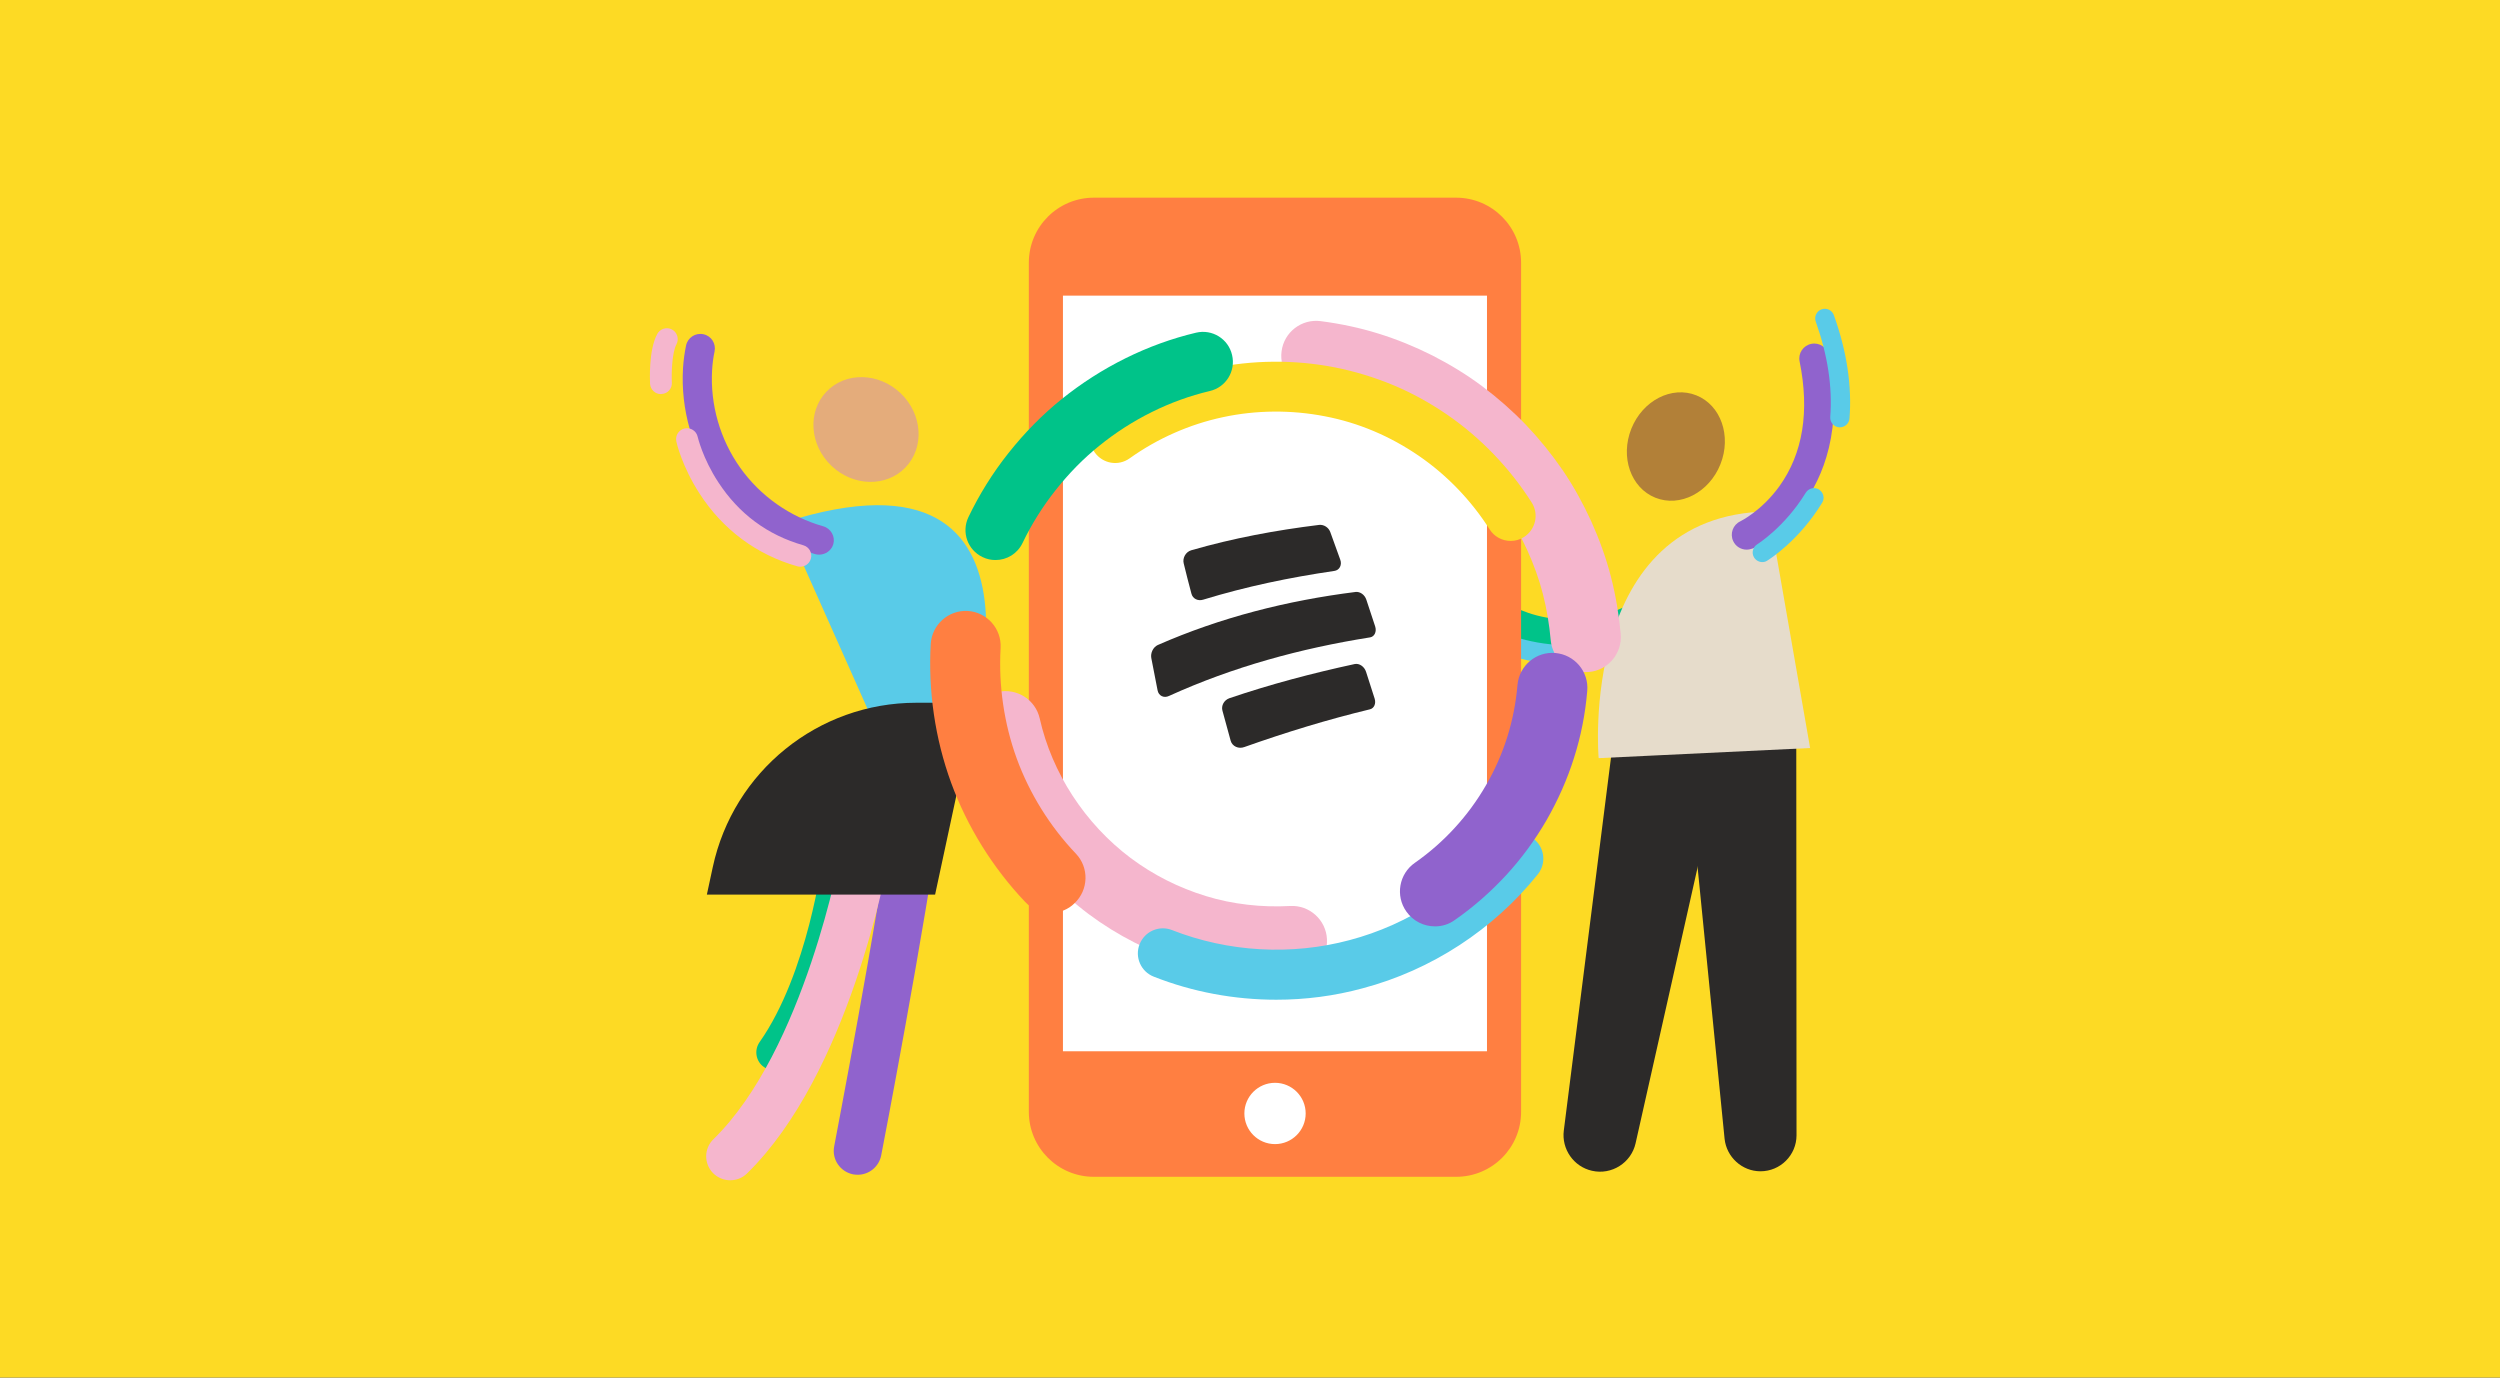 <svg width="686" height="378" viewBox="0 0 686 378" fill="none" xmlns="http://www.w3.org/2000/svg">
<rect x="0" y="0" width="686" height="378" fill="#333333" stroke="none"/>
<g clip-path="url(#clip0_746_2290)">
<rect width="686" height="378" fill="#FDDA24"/>
<path d="M248.486 128.247C253.74 122.758 253.14 113.657 247.146 107.92C241.151 102.182 232.033 101.98 226.779 107.469C221.525 112.958 222.125 122.059 228.119 127.796C234.113 133.534 243.232 133.736 248.486 128.247Z" fill="#E4AC7B"/>
<path d="M281.611 201.667C281.083 201.667 280.555 201.526 280.063 201.245C265.567 192.484 253.111 175.454 252.583 174.75C251.598 173.413 251.915 171.548 253.252 170.563C254.589 169.578 256.454 169.895 257.439 171.232C257.58 171.443 269.754 188.015 283.159 196.143C284.567 196.987 285.024 198.817 284.18 200.26C283.617 201.139 282.631 201.667 281.611 201.667Z" fill="#F5B6CD"/>
<path d="M299.378 204.693C298.885 204.693 298.393 204.587 297.9 204.411C273.693 194.771 253.954 174.434 245.087 149.945C244.348 147.869 245.404 145.582 247.48 144.843C249.556 144.104 251.843 145.16 252.581 147.235C260.709 169.613 278.759 188.226 300.856 197.022C302.896 197.832 303.881 200.154 303.072 202.195C302.439 203.743 300.961 204.693 299.378 204.693Z" fill="#FDDA24"/>
<path d="M215.25 143.33L241.674 202.652L264.791 205.291C264.826 205.291 295.613 117.68 215.25 143.33Z" fill="#59CBE8"/>
<path d="M235.376 322.352C234.954 322.352 234.531 322.317 234.109 322.246C230.555 321.542 228.198 318.129 228.902 314.541C229.007 313.907 240.935 252.017 245.579 218.239C246.072 214.65 249.379 212.117 252.968 212.609C256.557 213.102 259.091 216.409 258.598 219.998C253.918 254.128 241.955 316.37 241.815 316.968C241.216 320.17 238.437 322.352 235.376 322.352Z" fill="#9063CD"/>
<path d="M230.554 236.007C230.554 236.007 226.684 268.589 212.434 288.82L230.554 236.007Z" fill="white"/>
<path d="M212.433 293.676C211.448 293.676 210.463 293.394 209.619 292.796C207.402 291.248 206.874 288.187 208.422 285.97C221.757 267.005 225.663 235.726 225.698 235.409C226.015 232.735 228.443 230.8 231.117 231.116C233.791 231.433 235.726 233.861 235.409 236.535C235.233 237.907 231.222 270.594 216.444 291.565C215.459 292.972 213.946 293.676 212.433 293.676Z" fill="#00C389"/>
<path d="M200.366 323.865C198.642 323.865 196.953 323.197 195.651 321.895C193.118 319.291 193.153 315.139 195.757 312.606C220.774 288.187 230.661 234.037 230.766 233.509C231.399 229.921 234.812 227.563 238.401 228.197C241.99 228.83 244.348 232.243 243.714 235.832C243.292 238.224 233.018 294.626 204.94 322.035C203.674 323.267 202.02 323.865 200.366 323.865Z" fill="#F5B6CD"/>
<path d="M224.785 152.196C224.433 152.196 224.046 152.161 223.694 152.056C212.752 148.959 203.146 142.168 196.566 132.915C189.987 123.661 186.75 112.331 187.418 101.002C187.559 98.856 187.84 96.78 188.263 94.774C188.72 92.628 190.831 91.255 193.013 91.713C195.194 92.17 196.531 94.281 196.074 96.463C195.722 98.082 195.511 99.77 195.405 101.494C194.842 111.03 197.587 120.565 203.111 128.341C208.635 136.117 216.727 141.817 225.911 144.42C228.022 145.018 229.253 147.235 228.655 149.346C228.127 151.07 226.509 152.196 224.785 152.196Z" fill="#9063CD"/>
<path d="M219.613 155.504C219.332 155.504 219.085 155.469 218.804 155.398C207.615 152.232 198.291 145.3 191.922 135.378C187.102 127.919 185.624 121.41 185.589 121.128C185.237 119.51 186.257 117.926 187.876 117.574C189.494 117.223 191.078 118.243 191.43 119.826C191.465 119.932 192.802 125.773 197.094 132.317C202.759 141.008 210.606 146.813 220.457 149.628C222.041 150.085 222.956 151.739 222.498 153.323C222.111 154.66 220.915 155.504 219.613 155.504Z" fill="#F5B6CD"/>
<path d="M181.367 108.144C179.783 108.144 178.481 106.913 178.376 105.33C178.341 104.38 177.954 96.076 180.346 91.643C181.12 90.2 182.95 89.637 184.393 90.411C185.835 91.185 186.398 93.015 185.624 94.457C184.428 96.709 184.217 102.128 184.357 104.978C184.463 106.631 183.196 108.039 181.543 108.109C181.472 108.144 181.437 108.144 181.367 108.144Z" fill="#F5B6CD"/>
<path d="M251.422 192.835H267.889L256.594 245.472H193.965L195.583 237.942C201.248 211.624 224.506 192.835 251.422 192.835Z" fill="#2C2A29"/>
<path d="M430.303 178.163C428.825 178.163 427.418 178.092 426.116 177.952C415.877 176.931 409.262 172.463 408.981 172.287C407.116 171.02 406.659 168.452 407.925 166.587C409.192 164.722 411.725 164.265 413.59 165.531C413.731 165.602 419.079 169.12 427.312 169.859C438.361 170.844 449.268 166.587 459.648 157.228C461.337 155.715 463.905 155.855 465.418 157.544C466.931 159.233 466.79 161.802 465.101 163.315C451.942 175.207 439.451 178.163 430.303 178.163Z" fill="#00C389"/>
<path d="M451.941 177.283C450.955 177.283 450.005 176.72 449.548 175.805C448.915 174.504 449.442 172.92 450.779 172.252C458.133 168.663 465.029 163.033 471.292 155.539C472.242 154.413 473.896 154.272 475.022 155.187C476.148 156.137 476.289 157.791 475.374 158.917C468.654 167.009 461.159 173.096 453.137 177.002C452.75 177.213 452.328 177.283 451.941 177.283Z" fill="#59CBE8"/>
<path d="M429.457 182.35H429.422C417.001 182.139 408.416 177.635 408.064 177.424C406.762 176.72 406.305 175.137 406.973 173.835C407.677 172.533 409.261 172.076 410.562 172.744C410.703 172.815 418.479 176.861 429.527 177.037C431.005 177.072 432.166 178.269 432.131 179.711C432.061 181.189 430.899 182.35 429.457 182.35Z" fill="#59CBE8"/>
<path d="M399.55 322.915H300.151C290.3 322.915 282.312 314.928 282.312 305.076V72.08C282.312 62.228 290.3 54.241 300.151 54.241H399.55C409.401 54.241 417.388 62.228 417.388 72.08V305.041C417.424 314.928 409.437 322.915 399.55 322.915Z" fill="#FF7F41"/>
<path d="M349.866 313.943C354.511 313.943 358.276 310.178 358.276 305.533C358.276 300.889 354.511 297.124 349.866 297.124C345.222 297.124 341.457 300.889 341.457 305.533C341.457 310.178 345.222 313.943 349.866 313.943Z" fill="white"/>
<path d="M408.029 81.122H291.672V288.468H408.029V81.122Z" fill="white"/>
<path d="M326.926 162.893C327.278 164.3 328.721 165.004 330.163 164.546C342.021 160.922 353.878 158.459 366.123 156.665C367.53 156.489 368.304 155.046 367.776 153.604C366.686 150.578 366.123 149.03 365.032 146.004C364.575 144.737 363.273 143.893 361.971 144.033C350.008 145.511 338.432 147.657 326.856 151C325.343 151.457 324.428 153.146 324.815 154.624C325.625 157.932 326.047 159.585 326.926 162.893Z" fill="#2C2A29"/>
<path d="M374.92 164.546C374.462 163.174 373.196 162.294 371.964 162.435C353.211 164.793 334.985 169.402 317.674 177.002C316.407 177.6 315.668 179.183 315.914 180.556C316.583 184.109 316.935 185.868 317.638 189.422C317.92 190.935 319.362 191.639 320.77 190.97C338.327 182.983 356.905 177.917 375.975 174.891C377.172 174.68 377.805 173.307 377.348 171.9C376.398 168.944 375.905 167.467 374.92 164.546Z" fill="#2C2A29"/>
<path d="M374.848 184.356C374.39 182.913 373.018 181.963 371.751 182.209C360.035 184.743 348.599 187.768 337.305 191.604C335.862 192.131 335.053 193.644 335.44 195.017C336.355 198.324 336.777 199.943 337.692 203.25C338.114 204.798 339.874 205.607 341.492 204.974C352.822 200.963 364.257 197.444 375.938 194.63C377.064 194.348 377.627 193.046 377.205 191.709C376.255 188.789 375.798 187.311 374.848 184.356Z" fill="#2C2A29"/>
<path d="M492.895 199.802L492.966 311.515C492.966 316.969 488.532 321.402 483.079 321.402C477.977 321.402 473.755 317.461 473.227 312.5L462.179 201.35C461.334 192.906 467.527 185.341 475.971 184.532C484.416 183.687 491.98 189.88 492.79 198.324C492.895 198.782 492.895 199.309 492.895 199.802Z" fill="#2C2A29"/>
<path d="M473.579 203.497L448.809 313.697C447.612 319.08 442.229 322.493 436.846 321.261C431.779 320.135 428.472 315.28 429.105 310.248L443.284 198.184C444.34 189.739 452.046 183.793 460.49 184.848C468.934 185.904 474.881 193.61 473.825 202.054C473.79 202.547 473.684 203.039 473.579 203.497Z" fill="#2C2A29"/>
<path d="M472.074 127.418C475.179 119.66 472.225 111.183 465.478 108.483C458.731 105.783 450.744 109.883 447.64 117.641C444.536 125.398 447.489 133.876 454.237 136.576C460.984 139.276 468.97 135.176 472.074 127.418Z" fill="#B28038"/>
<path d="M468.899 213.454H465.943C454.121 213.454 444.551 203.883 444.551 192.061V190.161H490.256V192.061C490.292 203.883 480.686 213.454 468.899 213.454Z" fill="#2C2A29"/>
<path d="M485.365 140.339L496.695 205.256L438.674 208.035C438.639 208.035 432.939 141.078 485.365 140.339Z" fill="#E6DCCB"/>
<path d="M479.28 150.824C477.732 150.824 476.254 149.944 475.586 148.467C474.636 146.426 475.515 143.998 477.556 143.048C477.697 142.978 483.432 140.128 488.252 133.442C494.726 124.435 496.591 112.894 493.812 99.172C493.354 96.956 494.797 94.809 497.013 94.352C499.23 93.894 501.376 95.337 501.834 97.554C505.951 117.785 500.18 131.05 494.621 138.615C488.534 146.918 481.356 150.331 481.039 150.472C480.441 150.683 479.843 150.824 479.28 150.824Z" fill="#9063CD"/>
<path d="M504.862 117.257C504.791 117.257 504.721 117.257 504.651 117.257C503.208 117.152 502.117 115.85 502.223 114.407C502.856 106.244 501.519 97.448 498.247 88.265C497.754 86.893 498.458 85.38 499.83 84.887C501.202 84.394 502.715 85.098 503.208 86.47C506.762 96.357 508.204 105.893 507.501 114.83C507.395 116.202 506.234 117.257 504.862 117.257Z" fill="#59CBE8"/>
<path d="M483.571 154.237C482.692 154.237 481.812 153.78 481.32 152.971C480.546 151.739 480.968 150.085 482.199 149.347C482.305 149.276 489.729 144.632 495.499 135.202C496.273 133.971 497.892 133.548 499.123 134.323C500.355 135.097 500.777 136.715 500.003 137.947C493.529 148.537 485.26 153.639 484.908 153.85C484.521 154.132 484.029 154.237 483.571 154.237Z" fill="#59CBE8"/>
<path d="M435.087 184.426C430.162 184.426 425.975 180.661 425.517 175.665C425.13 171.372 424.426 167.115 423.371 162.998C422.35 159.022 420.908 154.976 419.078 150.965C417.319 147.094 415.208 143.329 412.85 139.776C410.493 136.292 407.784 132.95 404.793 129.853C401.837 126.757 398.6 123.907 395.187 121.374C391.88 118.911 388.221 116.659 384.315 114.653C380.515 112.718 376.504 111.1 372.423 109.833C368.517 108.637 364.295 107.722 359.932 107.159C354.689 106.491 350.96 101.67 351.663 96.392C352.332 91.15 357.152 87.42 362.43 88.124C367.849 88.828 373.162 89.954 378.123 91.502C383.26 93.085 388.256 95.126 393.006 97.518C397.897 100.016 402.506 102.831 406.693 105.963C410.95 109.165 414.997 112.718 418.691 116.553C422.421 120.459 425.799 124.646 428.789 129.009L428.825 129.044C431.815 133.478 434.419 138.192 436.636 143.048C438.887 148.044 440.717 153.146 442.019 158.178C443.356 163.35 444.236 168.663 444.728 173.976C445.186 179.253 441.28 183.933 436.002 184.391C435.615 184.426 435.334 184.426 435.087 184.426Z" fill="#F5B6CD"/>
<path d="M414.538 148.431C412.251 148.431 410.035 147.305 408.733 145.229C403.736 137.348 397.016 130.346 389.311 125.068C385.405 122.394 381.253 120.107 376.996 118.313C372.668 116.483 368.164 115.111 363.555 114.231C354.336 112.437 344.661 112.507 335.548 114.478C326.435 116.413 317.603 120.318 309.968 125.772C306.872 127.989 302.614 127.25 300.398 124.153C298.181 121.057 298.92 116.8 302.016 114.583C311.164 108.074 321.755 103.394 332.698 101.072C343.605 98.75 355.181 98.644 366.194 100.791C371.718 101.881 377.136 103.535 382.309 105.681C387.446 107.828 392.407 110.572 397.086 113.774C406.305 120.107 414.327 128.481 420.309 137.911C422.349 141.113 421.364 145.335 418.162 147.376C417.072 148.079 415.805 148.431 414.538 148.431Z" fill="#FDDA24"/>
<path d="M350.291 267.92C346.878 267.92 343.465 267.709 340.088 267.322C335.021 266.724 330.025 265.703 325.31 264.261C315.704 261.34 306.732 256.801 298.675 250.785C282.56 238.681 270.843 220.631 266.551 201.35C265.389 196.177 268.662 191.04 273.834 189.879C279.006 188.718 284.143 191.99 285.304 197.162C288.647 212.081 297.725 226.014 310.215 235.409C316.478 240.088 323.445 243.607 330.939 245.894C334.563 247.02 338.363 247.794 342.304 248.251C346.175 248.709 350.115 248.814 354.021 248.603C359.334 248.322 363.838 252.403 364.119 257.681C364.401 262.994 360.319 267.498 355.041 267.779C353.458 267.885 351.875 267.92 350.291 267.92Z" fill="#F5B6CD"/>
<path d="M273.165 153.674C271.968 153.674 270.772 153.427 269.611 152.864C265.494 150.894 263.77 146.003 265.741 141.887C268.696 135.729 272.355 129.818 276.718 124.329C281.152 118.735 286.042 113.774 291.285 109.551C302.192 100.755 314.965 94.422 328.194 91.29C332.628 90.235 337.061 92.979 338.081 97.413C339.137 101.846 336.392 106.279 331.959 107.3C321.087 109.868 310.566 115.076 301.594 122.359C297.302 125.807 293.291 129.889 289.631 134.533C286.042 139.072 283.016 143.927 280.589 148.994C279.181 151.95 276.261 153.674 273.165 153.674Z" fill="#00C389"/>
<path d="M288.294 250.503C285.761 250.503 283.227 249.518 281.327 247.513C272.426 238.153 265.388 226.824 260.99 214.79C256.592 202.757 254.657 189.598 255.396 176.685C255.713 171.407 260.251 167.361 265.529 167.642C270.807 167.959 274.853 172.498 274.572 177.776C273.974 188.085 275.522 198.605 279.005 208.176C282.524 217.781 288.118 226.789 295.226 234.248C298.885 238.083 298.709 244.17 294.874 247.829C293.079 249.624 290.687 250.503 288.294 250.503Z" fill="#FF7F41"/>
<path d="M350.22 274.324C338.749 274.324 327.279 272.213 316.583 267.99C313.064 266.618 311.305 262.607 312.712 259.089C314.085 255.57 318.096 253.811 321.614 255.218C337.061 261.27 354.336 262.255 370.346 257.963C386.425 253.705 400.957 244.24 411.266 231.327C413.624 228.372 417.951 227.879 420.907 230.237C423.862 232.594 424.355 236.922 421.998 239.877C409.859 255.042 392.794 266.196 373.899 271.192C366.159 273.303 358.172 274.324 350.22 274.324Z" fill="#59CBE8"/>
<path d="M393.777 254.198C390.751 254.198 387.761 252.79 385.896 250.116C382.835 245.789 383.89 239.772 388.253 236.746C392.229 233.966 395.924 230.729 399.196 227.14C402.398 223.657 405.283 219.752 407.781 215.424C410.209 211.237 412.179 206.768 413.622 202.159C415.029 197.655 415.979 192.87 416.401 187.944C416.859 182.666 421.503 178.726 426.781 179.183C432.059 179.641 435.999 184.285 435.542 189.563C435.014 195.896 433.783 202.089 431.918 207.929C430.053 213.876 427.485 219.611 424.388 225.029C421.186 230.553 417.457 235.62 413.305 240.124C409.083 244.698 404.368 248.85 399.266 252.403C397.612 253.635 395.677 254.198 393.777 254.198Z" fill="#9063CD"/>
</g>
<defs>
<clipPath id="clip0_746_2290">
<rect width="686" height="378" fill="white"/>
</clipPath>
</defs>
</svg>

